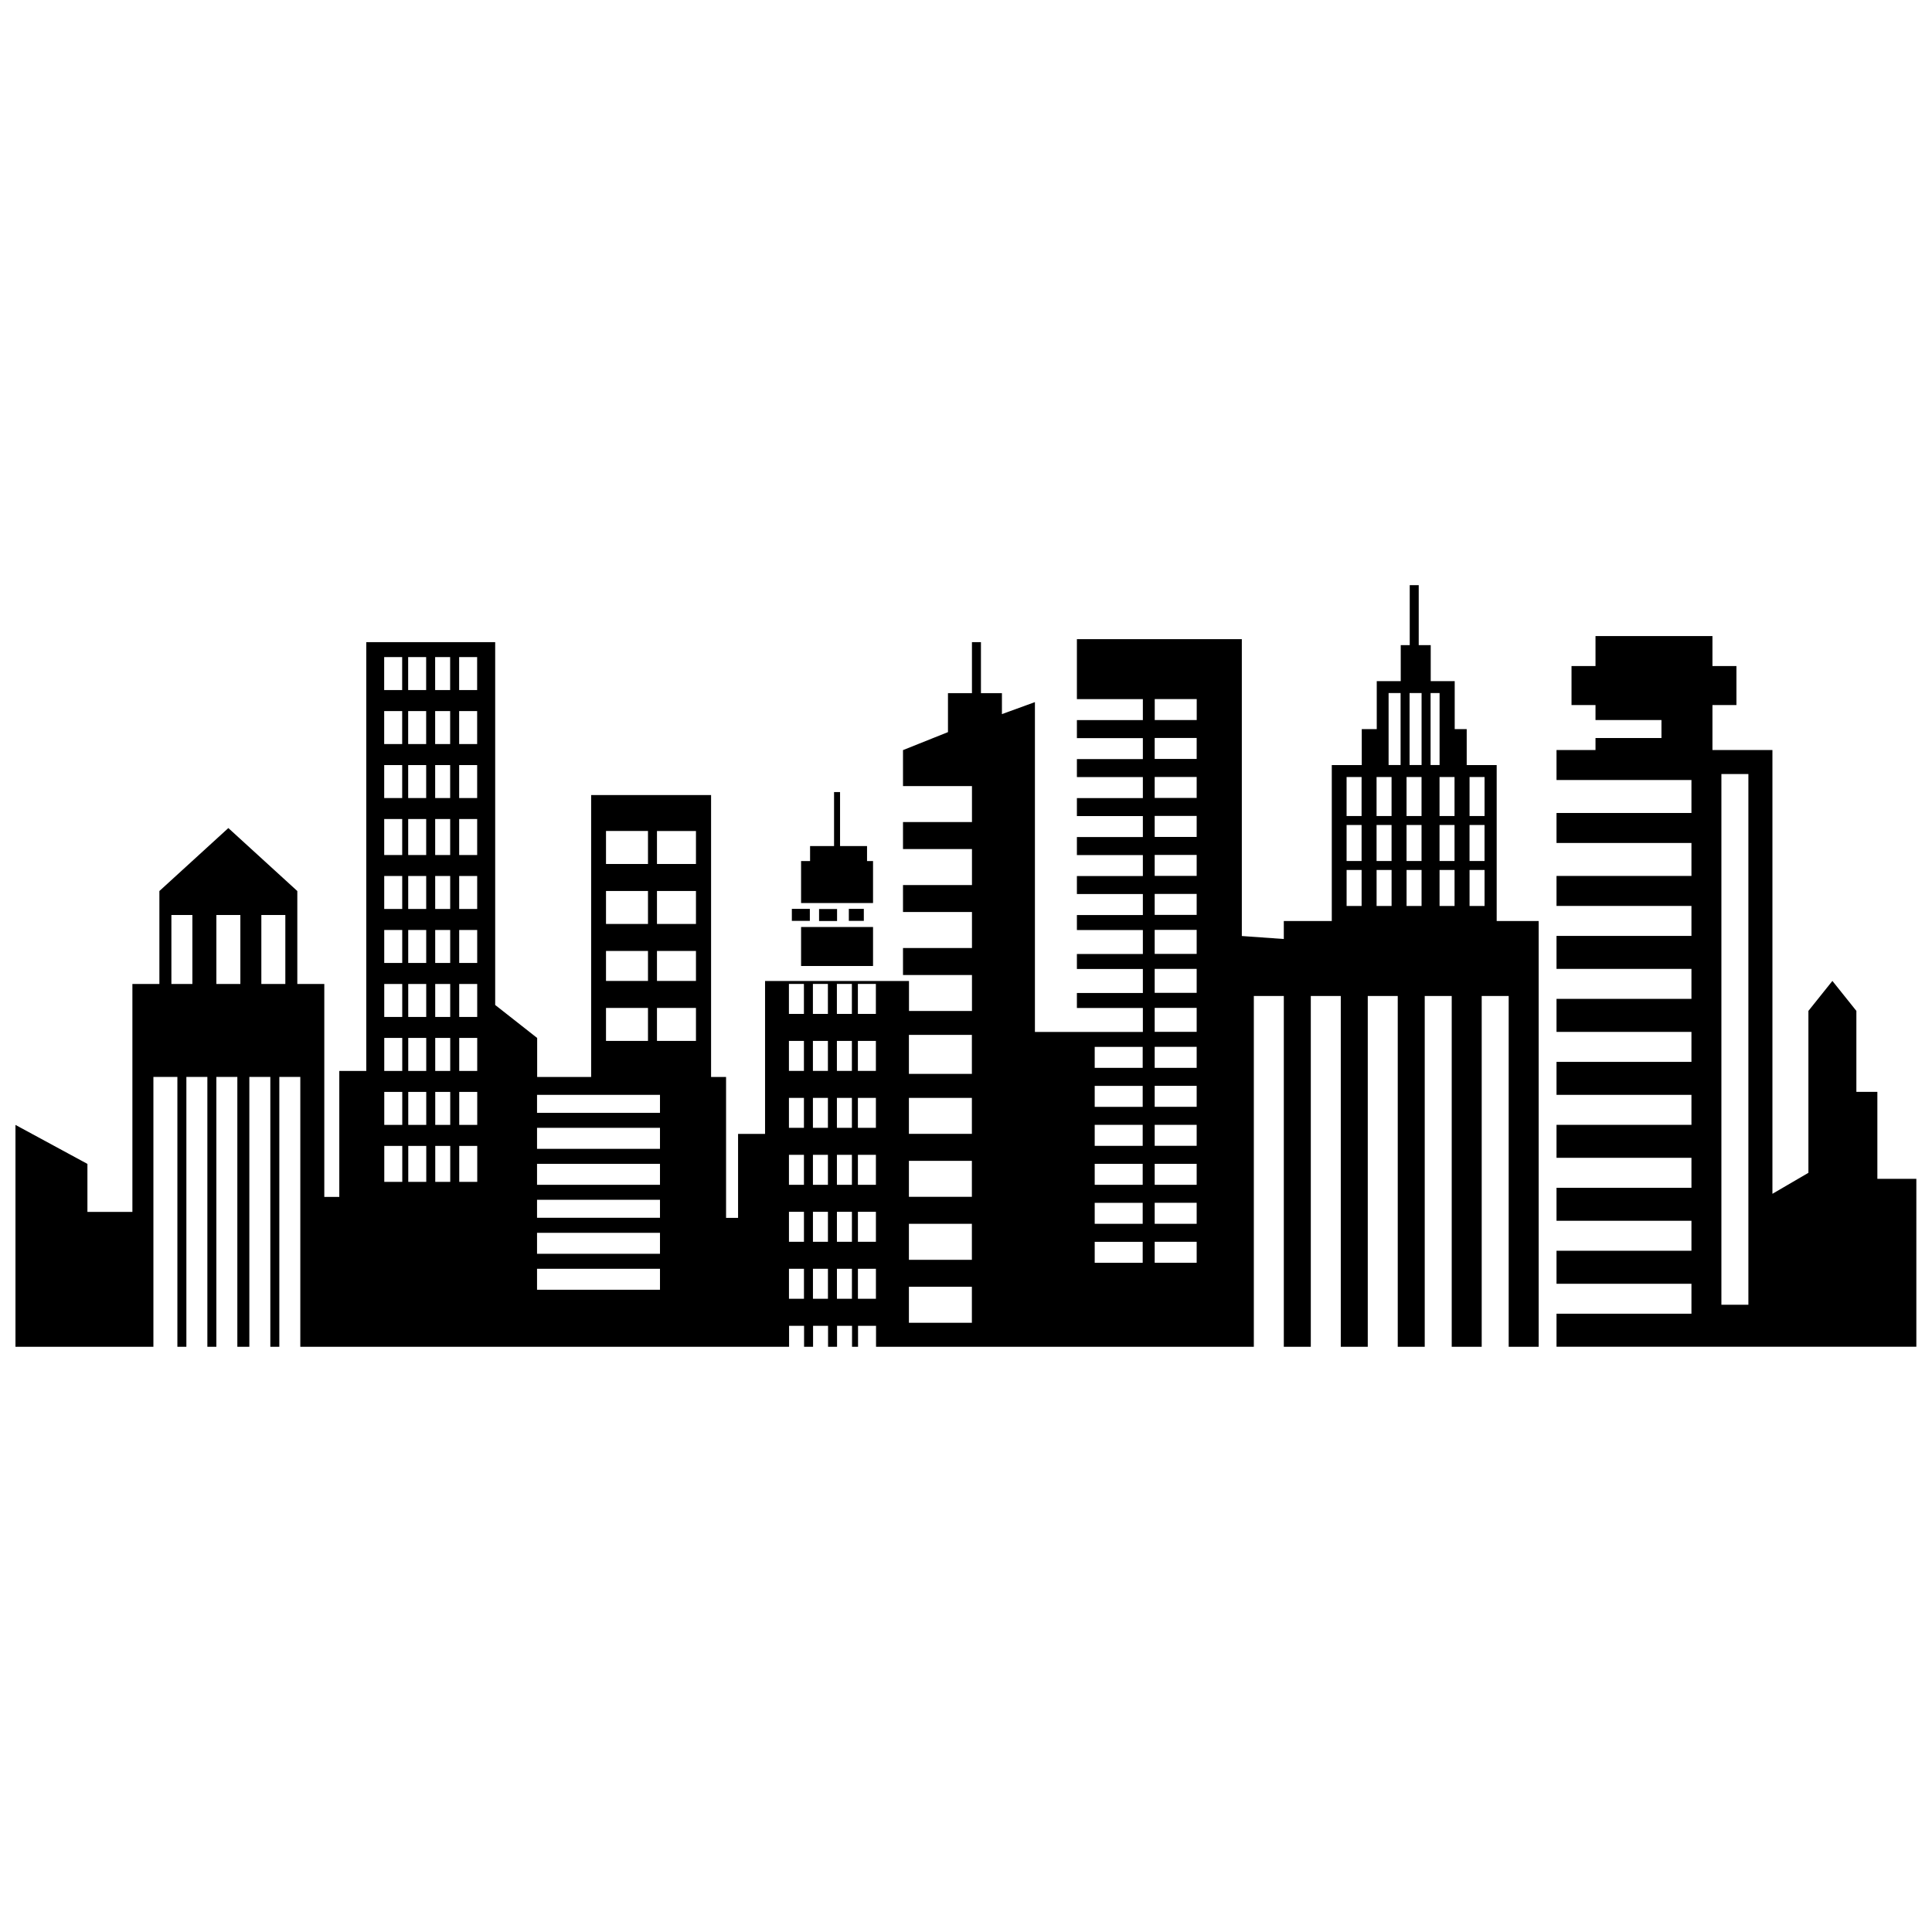 <?xml version="1.0" encoding="UTF-8"?>
<!-- The Best Svg Icon site in the world: iconSvg.co, Visit us! https://iconsvg.co -->
<svg width="800px" height="800px" version="1.1" viewBox="144 144 512 512" xmlns="http://www.w3.org/2000/svg">
 <defs>
  <clipPath id="a">
   <path d="m148.09 299h503.81v202h-503.81z"/>
  </clipPath>
 </defs>
 <g clip-path="url(#a)">
  <path d="m365.83 384.9h-4.769v3.18h4.769zm9.535-12.715h-1.59v-3.973h-7.152v-14.305h-1.59v14.305h-6.356v3.973h-2.383v11.125h19.07zm-19.07 17.48v10.332h19.07v-10.332zm-81.055-75.492h-34.172v113.64h-7.152v33.375h-3.973v-56.422h-7.152v-24.633l-18.277-16.688-18.277 16.688v24.633h-7.152v60.395h-11.918v-12.715l-19.07-10.332v58.805h36.555v-71.52h6.356v71.52h2.383v-71.52h5.562v71.52h2.383v-71.52h5.562v71.52h3.18v-71.52h5.562v71.52h2.383v-71.52h5.562v71.52h129.53v-5.562h3.973v5.562h2.383v-5.562h3.973v5.562h2.383v-5.562h3.973v5.562h1.59v-5.562h4.769v5.562h100.12v-92.973h7.945v92.973h7.152v-92.973h7.945v92.973h7.152v-92.973h7.945v92.973h7.152v-92.973h7.152v92.973h7.945v-92.973h7.152v92.973h7.945v-112.84h-11.125v-41.32h-7.945v-9.535h-3.18v-12.715h-6.356v-9.535h-3.18v-15.895h-2.383v15.895h-2.383v9.535h-6.356v12.715h-3.973v9.535h-7.945v41.32h-12.715v4.769l-11.125-0.793v-78.672h-43.707v15.895h17.48v5.562h-17.48v4.769h17.48v5.562h-17.48v4.769h17.48v5.562h-17.48v4.769h17.48v5.562h-17.48v4.769h17.48v5.562h-17.48v4.769h17.48v5.562h-17.48v3.973h17.48v6.356h-17.48v3.973h17.48v6.356h-17.48v3.973h17.48v6.356h-28.605v-87.41l-8.742 3.18v-5.562h-5.562v-13.508h-2.383v13.508h-6.356v10.332l-11.918 4.769v9.535h18.277v9.535h-18.277v7.152h18.277v9.535h-18.277v7.152h18.277v9.535h-18.277v7.152h18.277v9.535h-16.688v-7.945h-38.145v40.527h-7.152v22.25h-3.18v-37.348h-3.973v-74.699h-31.785v74.699h-14.305v-10.332l-11.125-8.742v-96.152zm-55.625 90.59h-6.356v-18.277h6.356zm-11.918 0h-6.356v-18.277h6.356zm-12.715 0h-5.562v-18.277h5.562zm75.492 42.91h-4.769v9.535h4.769zm-19.867 0h-4.769v9.535h4.769zm6.356 0h-4.769v9.535h4.769zm6.356 0h-3.973v9.535h3.973zm7.152-14.305h-4.769v8.742h4.769zm-19.867 0h-4.769v8.742h4.769zm6.356 0h-4.769v8.742h4.769zm6.356 0h-3.973v8.742h3.973zm7.152-14.305h-4.769v8.742h4.769zm-19.867 0h-4.769v8.742h4.769zm6.356 0h-4.769v8.742h4.769zm6.356 0h-3.973v8.742h3.973zm7.152-14.305h-4.769v8.742h4.769zm-19.867 0h-4.769v8.742h4.769zm6.356 0h-4.769v8.742h4.769zm6.356 0h-3.973v8.742h3.973zm7.152-14.305h-4.769v8.742h4.769zm-19.867 0h-4.769v8.742h4.769zm6.356 0h-4.769v8.742h4.769zm6.356 0h-3.973v8.742h3.973zm7.152-14.305h-4.769v8.742h4.769zm-19.867 0h-4.769v8.742h4.769zm6.356 0h-4.769v8.742h4.769zm6.356 0h-3.973v8.742h3.973zm7.152-15.098h-4.769v9.535h4.769zm-19.867 0h-4.769v9.535h4.769zm6.356 0h-4.769v9.535h4.769zm6.356 0h-3.973v9.535h3.973zm7.152-14.305h-4.769v8.742h4.769zm-19.867 0h-4.769v8.742h4.769zm6.356 0h-4.769v8.742h4.769zm6.356 0h-3.973v8.742h3.973zm7.152-14.305h-4.769v8.742h4.769zm-19.867 0h-4.769v8.742h4.769zm6.356 0h-4.769v8.742h4.769zm6.356 0h-3.973v8.742h3.973zm7.152-14.305h-4.769v8.742h4.769zm-19.867 0h-4.769v8.742h4.769zm6.356 0h-4.769v8.742h4.769zm6.356 0h-3.973v8.742h3.973zm121.58 176.41v-9.535h16.688v9.535zm0-16.688v-9.535h16.688v9.535zm0-16.688v-9.535h16.688v9.535zm0-16.688v-9.535h16.688v9.535zm0-15.895v-10.332h16.688v10.332zm-8.742 51.652h-4.769v7.945h4.769zm-19.07 0h-3.973v7.945h3.973zm6.356 0h-3.973v7.945h3.973zm6.356 0h-3.973v7.945h3.973zm6.356-15.098h-4.769v7.945h4.769zm-19.07 0h-3.973v7.945h3.973zm6.356 0h-3.973v7.945h3.973zm6.356 0h-3.973v7.945h3.973zm6.356-15.098h-4.769v7.945h4.769zm-19.07 0h-3.973v7.945h3.973zm6.356 0h-3.973v7.945h3.973zm6.356 0h-3.973v7.945h3.973zm6.356-15.098h-4.769v7.945h4.769zm-19.07 0h-3.973v7.945h3.973zm6.356 0h-3.973v7.945h3.973zm6.356 0h-3.973v7.945h3.973zm6.356-15.098h-4.769v7.945h4.769zm-19.07 0h-3.973v7.945h3.973zm6.356 0h-3.973v7.945h3.973zm6.356 0h-3.973v7.945h3.973zm6.356-15.098h-4.769v7.945h4.769zm-19.07 0h-3.973v7.945h3.973zm6.356 0h-3.973v7.945h3.973zm6.356 0h-3.973v7.945h3.973zm-41.32-40.527h-10.332v8.742h10.332zm0 46.883h-10.332v8.742h10.332zm-12.715 0h-11.125v8.742h11.125zm12.715-15.098h-10.332v7.945h10.332zm-12.715 0h-11.125v7.945h11.125zm12.715-15.895h-10.332v8.742h10.332zm-12.715 0h-11.125v8.742h11.125zm0-15.895h-11.125v8.742h11.125zm3.18 116.02h-32.582v5.562h32.582zm0-9.535h-32.582v5.562h32.582zm0-8.742h-32.582v4.769h32.582zm0-9.535h-32.582v5.562h32.582zm0-9.535h-32.582v5.562h32.582zm0-8.742h-32.582v4.769h32.582zm142.24-104.89h-11.125v5.562h11.125zm190.71 127.14h-10.332v-23.043h-5.562v-21.457l-6.356-7.945-6.356 7.945v42.91l-9.535 5.562v-117.61h-15.895v-11.918h6.356v-10.332h-6.356v-7.945h-30.992v7.945h-6.356v10.332h6.356v3.973h17.48v4.769h-17.48v3.18h-10.332v7.945h35.758v8.742h-35.758v7.945h35.758v8.742h-35.758v7.945h35.758v7.945h-35.758v8.742h35.758v7.945h-35.758v8.742h35.758v7.945h-35.758v8.742h35.758v7.945h-35.758v8.742h35.758v7.945h-35.758v8.742h35.758v7.945h-35.758v8.742h35.758v7.945h-35.758v8.742h95.359zm-126.35-109.66h-2.383v-19.07h2.383zm-4.769 0h-3.18v-19.07h3.18zm-5.562 0h-3.18v-19.07h3.18zm22.25 3.18h-3.973v10.332h3.973zm0 24.633h-3.973v9.535h3.973zm-32.582 0h-3.973v9.535h3.973zm7.945 0h-3.973v9.535h3.973zm7.945 0h-3.973v9.535h3.973zm8.742 0h-3.973v9.535h3.973zm7.945-11.918h-3.973v9.535h3.973zm-32.582 0h-3.973v9.535h3.973zm7.945 0h-3.973v9.535h3.973zm7.945 0h-3.973v9.535h3.973zm8.742 0h-3.973v9.535h3.973zm-24.633-12.715h-3.973v10.332h3.973zm7.945 0h-3.973v10.332h3.973zm7.945 0h-3.973v10.332h3.973zm8.742 0h-3.973v10.332h3.973zm77.875-0.793h-7.152v140.65h7.152zm-173.23 129.53v-5.562h12.715v5.562zm0-10.332v-5.562h12.715v5.562zm0-10.332v-5.562h12.715v5.562zm0-10.332v-5.562h12.715v5.562zm0-10.332v-5.562h12.715v5.562zm0-10.332v-5.562h12.715v5.562zm27.02 46.09h-11.125v5.562h11.125zm0-10.332h-11.125v5.562h11.125zm0-10.332h-11.125v5.562h11.125zm0-10.332h-11.125v5.562h11.125zm0-10.332h-11.125v5.562h11.125zm0-10.332h-11.125v5.562h11.125zm0-10.332h-11.125v6.356h11.125zm0-10.332h-11.125v6.356h11.125zm0-10.332h-11.125v6.356h11.125zm0-9.535h-11.125v5.562h11.125zm0-10.332h-11.125v5.562h11.125zm0-10.332h-11.125v5.562h11.125zm0-10.332h-11.125v5.562h11.125zm0-10.332h-11.125v5.562h11.125zm-88.207 45.297h-3.973v3.18h3.973zm-14.305 0h-4.769v3.18h4.769z" fill-rule="evenodd"/>
 </g>
</svg>